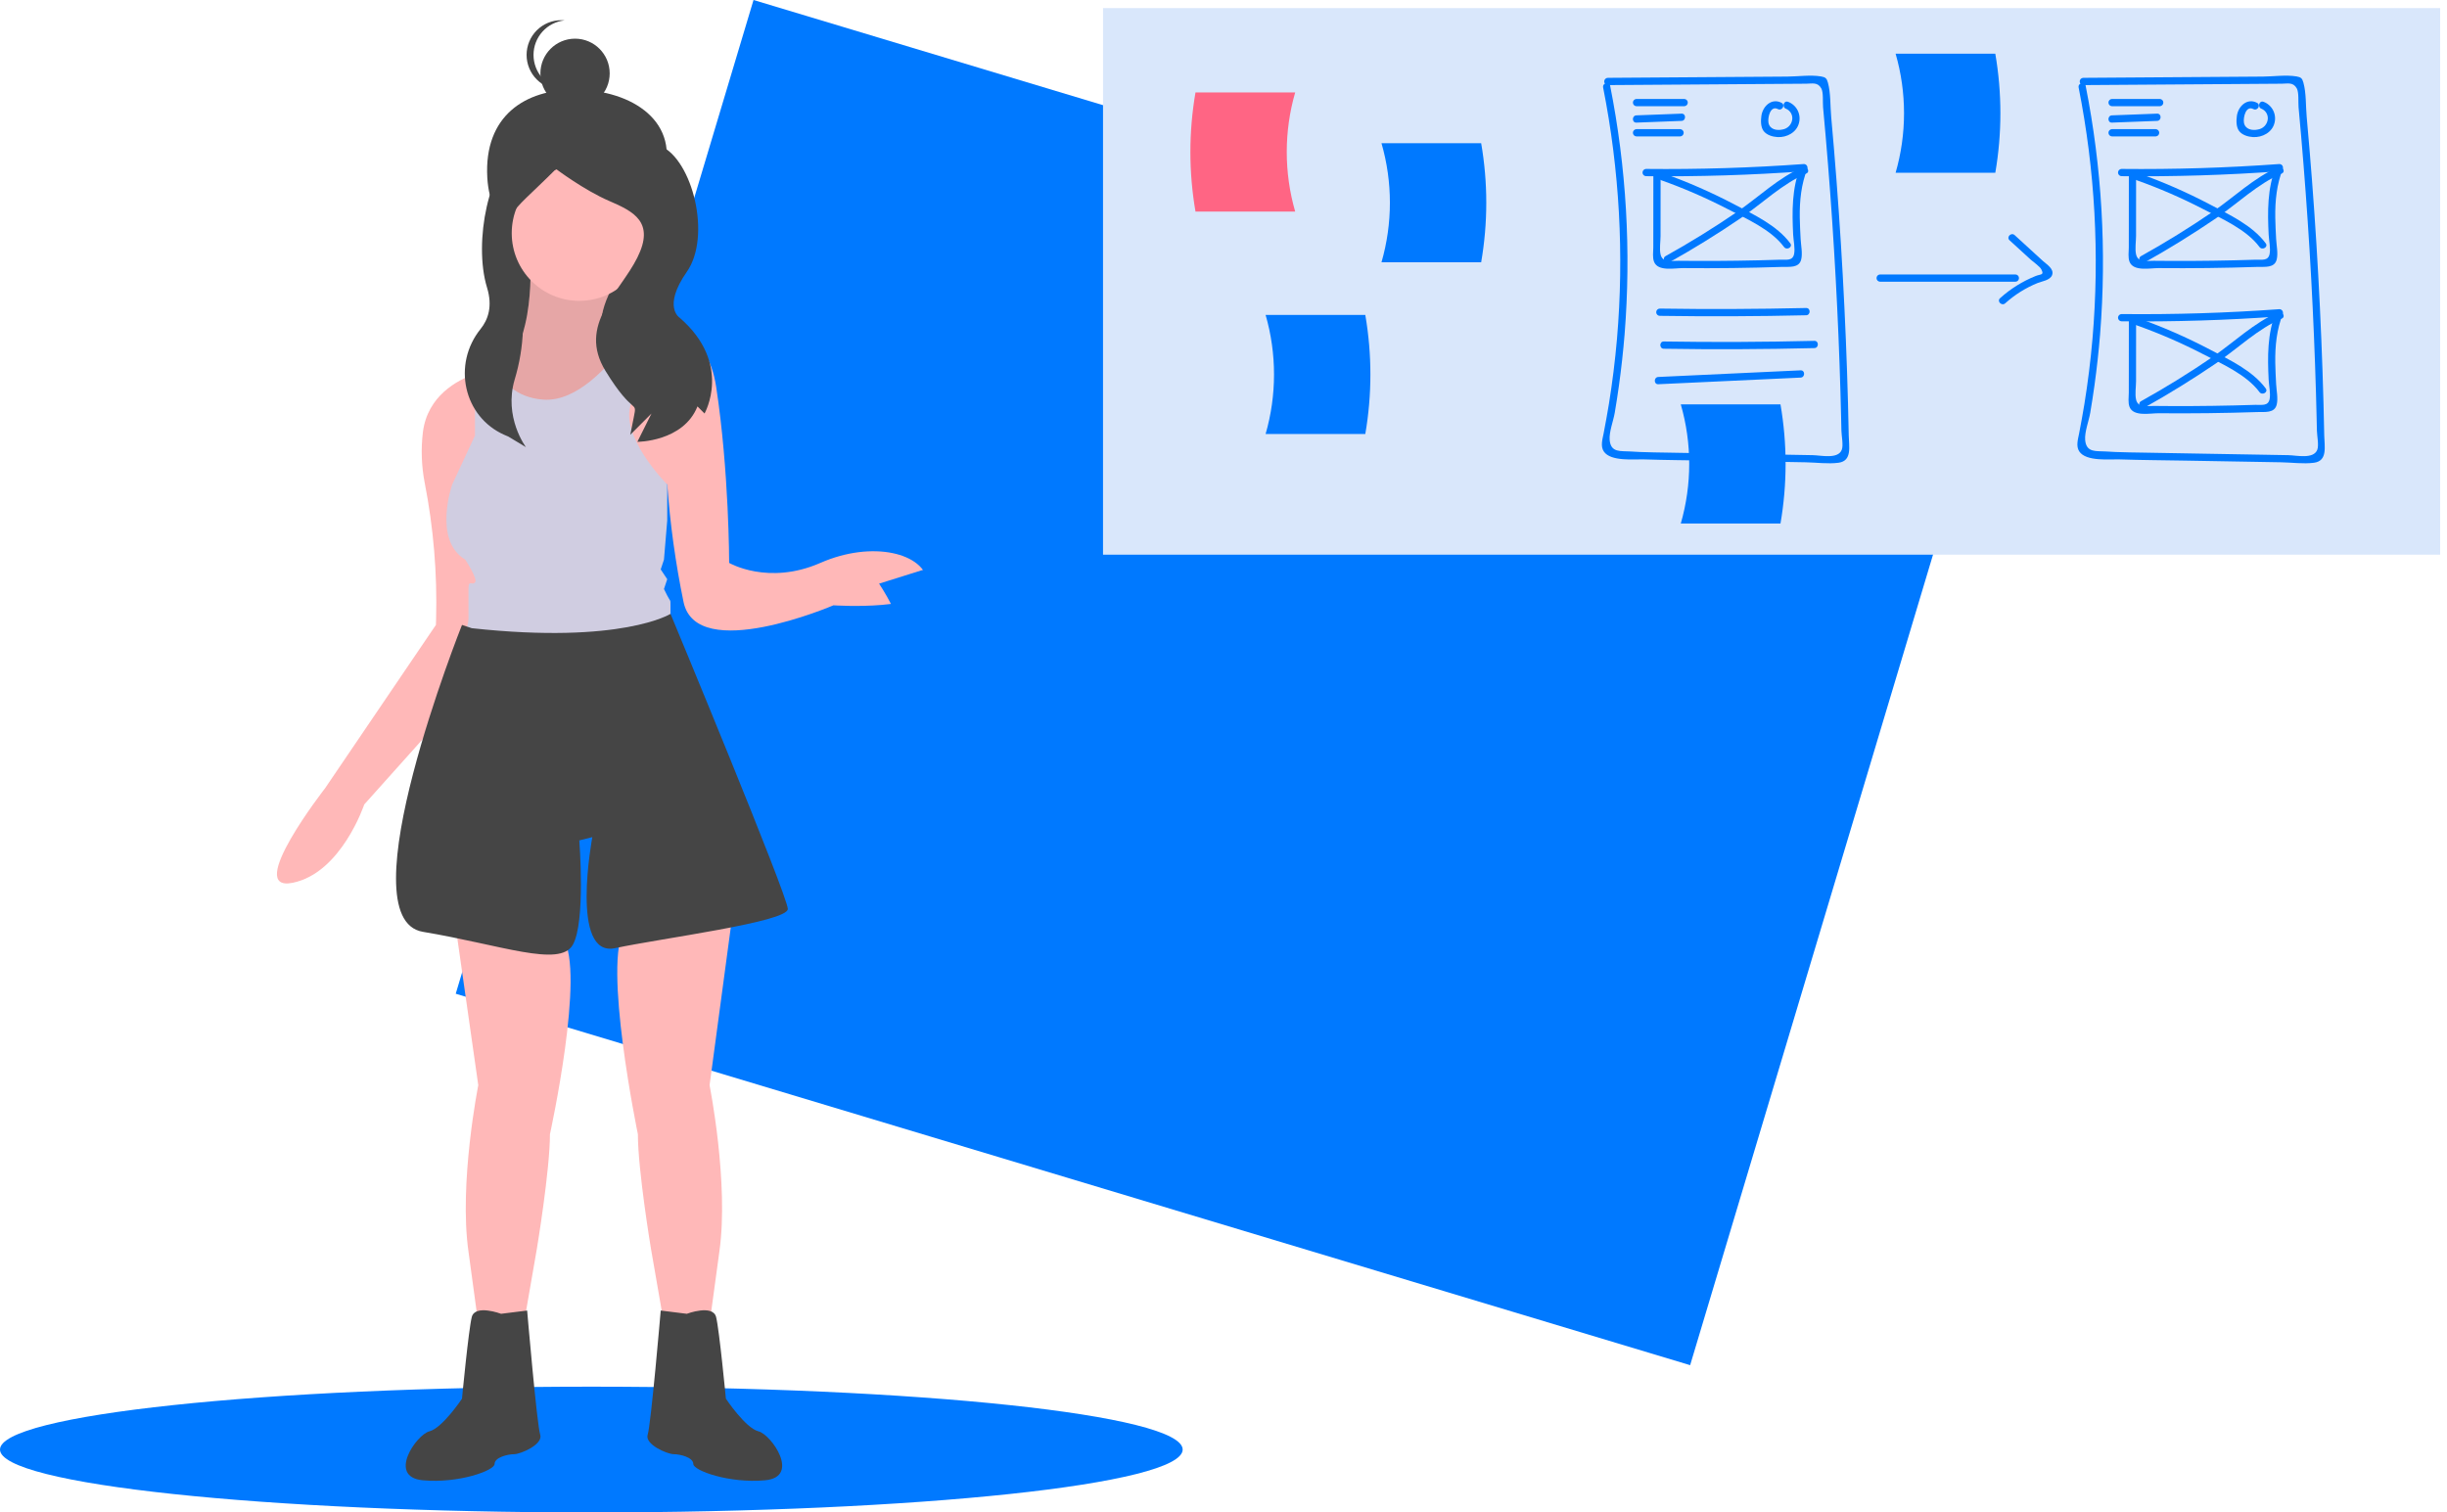 <?xml version="1.0" encoding="UTF-8"?> <svg xmlns="http://www.w3.org/2000/svg" width="220" height="136" viewBox="0 0 220 136" fill="none"><path d="M178.727 33.4L67.746 0L40.973 89.357L151.954 122.757L178.727 33.4Z" fill="#0079FF"></path><path d="M53.164 136C82.526 136 106.329 133.469 106.329 130.346C106.329 127.223 82.526 124.691 53.164 124.691C23.802 124.691 0 127.223 0 130.346C0 133.469 23.802 136 53.164 136Z" fill="#0079FF"></path><path d="M58.101 14.914H45.195V33.764H58.101V14.914Z" fill="#454545"></path><path d="M47.687 23.605C47.687 23.605 48.173 32.912 43.879 33.293C40.875 33.56 49.738 41.807 49.738 41.807L57.353 31.238C57.353 31.238 51.645 31.824 55.303 25.367L47.687 23.605Z" fill="#FFB8B8"></path><path opacity="0.1" d="M57.355 31.239L54.948 34.58L49.738 41.806C49.738 41.806 45.387 37.757 43.816 35.243C43.226 34.297 43.026 33.568 43.599 33.353C43.602 33.351 43.605 33.35 43.608 33.351C43.69 33.32 43.776 33.301 43.864 33.294C43.869 33.293 43.874 33.292 43.879 33.292C44.129 33.271 44.375 33.215 44.61 33.127C48.117 31.813 47.687 23.605 47.687 23.605L55.304 25.367C52.863 29.675 54.592 30.85 56.014 31.152C56.326 31.217 56.643 31.251 56.962 31.252C57.203 31.254 57.355 31.239 57.355 31.239Z" fill="black"></path><path d="M59.591 15.966C58.197 20.104 56.059 23.874 51.701 23.874C47.344 23.874 44.057 20.327 43.811 15.966C43.498 10.395 47.243 8.036 51.701 8.059C56.968 8.086 61.246 11.056 59.591 15.966Z" fill="#454545"></path><path d="M40.949 83.199L43 97.584C43 97.584 41.242 106.391 42.121 112.556L43 119.014H47.1L48.272 112.262C48.272 112.262 49.444 105.217 49.444 101.988C49.444 101.988 52.666 87.309 50.615 84.374L40.949 83.199Z" fill="#FFB8B8"></path><path d="M65.845 82.32L63.795 97.586C63.795 97.586 65.552 106.393 64.673 112.558L63.795 119.016H59.694L58.522 112.264C58.522 112.264 57.35 105.219 57.35 101.989C57.35 101.989 54.128 86.43 56.179 83.495L65.845 82.32Z" fill="#FFB8B8"></path><path d="M61.747 118.137C61.747 118.137 64.09 117.257 64.383 118.431C64.676 119.605 65.262 125.77 65.262 125.77C65.262 125.77 67.019 128.412 68.191 128.706C69.362 128.999 71.999 132.816 68.777 133.109C65.555 133.403 62.332 132.229 62.332 131.642C62.332 131.054 61.161 130.761 60.575 130.761C59.989 130.761 57.939 129.88 58.232 128.999C58.525 128.119 59.403 117.844 59.403 117.844L61.747 118.137Z" fill="#454545"></path><path d="M45.051 118.137C45.051 118.137 42.708 117.257 42.415 118.431C42.122 119.605 41.536 125.77 41.536 125.77C41.536 125.77 39.778 128.412 38.607 128.706C37.435 128.999 34.799 132.816 38.021 133.109C41.243 133.403 44.465 132.229 44.465 131.642C44.465 131.054 45.637 130.761 46.222 130.761C46.808 130.761 48.859 129.88 48.566 128.999C48.273 128.119 47.394 117.844 47.394 117.844L45.051 118.137Z" fill="#454545"></path><path d="M52.081 27.053C55.436 27.053 58.155 24.328 58.155 20.966C58.155 17.604 55.436 14.879 52.081 14.879C48.727 14.879 46.008 17.604 46.008 20.966C46.008 24.328 48.727 27.053 52.081 27.053Z" fill="#FFB8B8"></path><path d="M74.93 54.43C74.93 54.43 62.628 59.715 61.456 54.137C60.736 50.65 60.246 47.12 59.992 43.569C59.99 43.568 59.989 43.567 59.987 43.567C59.816 43.463 53.755 39.735 54.949 34.581C55.226 33.464 55.748 32.424 56.476 31.534C56.476 31.534 56.656 31.416 56.962 31.253C57.321 31.061 57.691 30.892 58.071 30.747C60.139 29.957 63.578 29.511 64.384 34.761C65.555 42.395 65.555 50.616 65.555 50.616C65.555 50.616 69.071 52.671 73.758 50.616C78.445 48.56 83.132 49.735 83.425 52.377C83.718 55.017 74.93 54.43 74.93 54.43Z" fill="#FFB8B8"></path><path d="M43.877 33.293L43.814 35.244L43.115 57.235L42.998 60.889L32.747 72.339C32.747 72.339 30.697 78.503 26.302 79.383C21.908 80.264 29.232 70.871 29.232 70.871L39.192 56.191L39.207 55.698C39.319 51.585 38.977 47.472 38.187 43.434C37.895 41.931 37.839 40.392 38.02 38.871C38.428 35.596 41.117 34.176 42.705 33.617C42.997 33.512 43.295 33.424 43.597 33.354C43.6 33.352 43.603 33.351 43.606 33.352C43.738 33.319 43.827 33.302 43.862 33.295C43.867 33.294 43.872 33.293 43.877 33.293Z" fill="#FFB8B8"></path><path d="M60.281 54.43V55.604C56.011 60.834 46.558 58.364 43.114 57.235C42.305 56.97 41.828 56.778 41.828 56.778C42.003 56.411 42.102 56.011 42.12 55.604V52.964C42.12 52.083 42.411 52.67 42.704 52.377C42.997 52.083 41.828 50.322 41.828 50.322C38.898 48.56 40.656 43.569 40.656 43.569L42.704 39.165V33.617C42.996 33.512 43.294 33.424 43.596 33.354C43.599 33.352 43.602 33.351 43.605 33.352C43.687 33.321 43.773 33.302 43.861 33.295C43.866 33.294 43.871 33.293 43.876 33.293C44.126 33.272 44.372 33.216 44.607 33.127C45.156 34.263 46.35 35.757 48.856 35.935C51.857 36.151 54.702 32.908 56.011 31.153C56.322 31.218 56.64 31.252 56.959 31.253C57.317 31.061 57.688 30.892 58.068 30.746L56.766 36.229C55.613 39.115 59.838 43.416 59.984 43.566C59.985 43.567 59.987 43.568 59.988 43.569V46.798L59.695 50.322L59.402 51.202L59.988 52.083L59.695 52.964L59.988 53.551C60.281 54.136 60.281 53.845 60.281 54.43Z" fill="#D0CDE1"></path><path d="M42.416 56.488L41.537 56.194C41.537 56.194 30.992 82.615 38.022 83.79C45.052 84.964 50.325 87.019 51.496 84.964C52.668 82.909 52.082 75.57 52.082 75.57L53.254 75.276C53.254 75.276 51.203 86.138 55.304 85.258C59.405 84.377 70.829 82.909 70.829 81.735C70.829 80.561 60.284 55.199 60.284 55.199C60.284 55.199 55.89 57.956 42.416 56.488Z" fill="#454545"></path><path d="M51.7 9.719C53.42 9.719 54.815 8.322 54.815 6.598C54.815 4.874 53.42 3.477 51.7 3.477C49.98 3.477 48.586 4.874 48.586 6.598C48.586 8.322 49.98 9.719 51.7 9.719Z" fill="#454545"></path><path d="M47.967 4.938C47.967 4.164 48.254 3.418 48.771 2.844C49.289 2.27 50.002 1.91 50.77 1.832C50.667 1.822 50.563 1.816 50.458 1.816C49.632 1.816 48.84 2.145 48.256 2.731C47.672 3.316 47.344 4.11 47.344 4.938C47.344 5.766 47.672 6.56 48.256 7.145C48.84 7.73 49.632 8.059 50.458 8.059C50.563 8.059 50.667 8.054 50.77 8.043C50.002 7.966 49.289 7.605 48.771 7.032C48.254 6.458 47.967 5.712 47.967 4.938V4.938Z" fill="#454545"></path><path d="M49.195 13.125C49.195 13.125 49.13 12.762 46.586 13.718C44.043 14.674 42.518 21.728 43.79 25.87C44.302 27.54 43.885 28.743 43.205 29.585C40.651 32.746 41.657 37.492 45.376 39.117C45.481 39.163 45.588 39.208 45.697 39.253L47.287 40.209C47.287 40.209 45.261 37.537 46.275 34.118C47.155 31.206 47.264 28.114 46.59 25.146C46.474 24.645 46.342 24.129 46.192 23.603C44.92 19.142 45.538 19.657 49.989 15.196C49.989 15.196 52.533 17.108 54.758 18.064C56.984 19.02 58.891 19.976 57.302 23.162C55.712 26.348 51.897 29.216 54.44 33.358C56.984 37.501 57.302 35.907 56.984 37.501L56.666 39.094L58.574 37.182L57.302 39.731C57.302 39.731 61.435 39.731 62.707 36.545L63.342 37.182C63.342 37.182 65.886 32.721 61.117 28.579C61.117 28.579 59.527 27.623 61.753 24.437C63.978 21.25 62.269 14.4 59.408 13.125C56.546 11.851 49.195 13.125 49.195 13.125Z" fill="#454545"></path><path d="M82.23 62.703L90.783 60.017C90.309 56.452 89.229 52.995 87.588 49.797L79.035 52.482C81.042 55.518 82.15 59.062 82.23 62.703Z" fill="#0079FF"></path><path d="M219.384 0.727H99.168V49.877H219.384V0.727Z" fill="#D9E7FB"></path><path d="M116.445 19.023H107.482C106.871 15.479 106.871 11.856 107.482 8.312H116.445C115.435 11.811 115.435 15.524 116.445 19.023V19.023Z" fill="#FF6584"></path><path d="M124.203 23.585H133.166C133.778 20.041 133.778 16.419 133.166 12.875H124.203C125.213 16.373 125.213 20.087 124.203 23.585V23.585Z" fill="#0079FF"></path><path d="M144.132 7.872C145.604 15.306 146.023 22.911 145.377 30.462C145.207 32.428 144.964 34.385 144.649 36.335C144.505 37.221 144.341 38.103 144.173 38.985C144.076 39.49 143.874 40.12 144.191 40.595C144.808 41.522 146.924 41.28 147.857 41.31C149.797 41.373 151.739 41.384 153.68 41.418L159.518 41.52L162.329 41.569C163.287 41.586 164.336 41.734 165.286 41.612C166.537 41.45 166.232 40.138 166.213 39.162C166.176 37.234 166.125 35.307 166.059 33.38C165.801 25.742 165.326 18.117 164.635 10.502C164.546 9.531 164.601 8.369 164.34 7.43C164.235 7.05 164.13 6.94 163.718 6.872C162.776 6.716 161.653 6.88 160.699 6.887L157.51 6.909L144.543 6.999C144.458 7.002 144.378 7.038 144.32 7.099C144.261 7.16 144.228 7.241 144.228 7.326C144.228 7.41 144.261 7.492 144.32 7.552C144.378 7.613 144.458 7.649 144.543 7.652L155.172 7.578L159.849 7.545L162.4 7.527C162.924 7.524 163.414 7.365 163.743 7.943C163.951 8.309 163.865 9.223 163.905 9.649C164.54 16.475 165.001 23.315 165.287 30.168C165.359 31.881 165.419 33.594 165.469 35.307C165.49 36.021 165.508 36.735 165.525 37.449C165.535 37.877 165.545 38.306 165.554 38.734C165.563 39.176 165.745 40.042 165.585 40.448C165.244 41.313 163.722 40.941 162.978 40.928L160.383 40.882L155.194 40.792L150.004 40.701C149.146 40.686 148.287 40.679 147.429 40.643C147.145 40.63 146.86 40.617 146.576 40.596C145.73 40.536 144.82 40.737 144.719 39.565C144.657 38.842 145.052 37.845 145.175 37.121C145.314 36.305 145.44 35.486 145.554 34.665C145.767 33.131 145.936 31.593 146.062 30.049C146.658 22.574 146.22 15.053 144.76 7.699C144.678 7.287 144.051 7.461 144.132 7.872V7.872Z" fill="#0079FF"></path><path d="M186.882 7.872C188.354 15.306 188.773 22.911 188.127 30.462C187.957 32.428 187.714 34.385 187.399 36.335C187.255 37.221 187.091 38.103 186.923 38.985C186.826 39.49 186.624 40.12 186.941 40.595C187.558 41.522 189.674 41.28 190.607 41.31C192.547 41.373 194.489 41.384 196.43 41.418L202.268 41.52L205.079 41.569C206.037 41.586 207.086 41.734 208.036 41.612C209.287 41.45 208.982 40.138 208.963 39.162C208.926 37.234 208.875 35.307 208.809 33.38C208.551 25.742 208.076 18.117 207.385 10.502C207.296 9.531 207.351 8.369 207.09 7.43C206.985 7.05 206.88 6.94 206.468 6.872C205.526 6.716 204.403 6.88 203.449 6.887L200.26 6.909L187.293 6.999C187.208 7.002 187.128 7.038 187.07 7.099C187.011 7.16 186.978 7.241 186.978 7.326C186.978 7.41 187.011 7.492 187.07 7.552C187.128 7.613 187.208 7.649 187.293 7.652L197.922 7.578L202.599 7.545L205.15 7.527C205.674 7.524 206.164 7.365 206.493 7.943C206.701 8.309 206.615 9.223 206.655 9.649C207.29 16.475 207.751 23.315 208.037 30.168C208.109 31.881 208.169 33.594 208.219 35.307C208.24 36.021 208.258 36.735 208.275 37.449C208.285 37.877 208.295 38.306 208.304 38.734C208.313 39.176 208.495 40.042 208.335 40.448C207.994 41.313 206.472 40.941 205.728 40.928L203.133 40.882L197.944 40.792L192.754 40.701C191.896 40.686 191.037 40.679 190.179 40.643C189.895 40.63 189.61 40.617 189.326 40.596C188.48 40.536 187.57 40.737 187.469 39.565C187.407 38.842 187.802 37.845 187.925 37.121C188.064 36.305 188.19 35.486 188.304 34.665C188.517 33.131 188.686 31.593 188.812 30.049C189.408 22.574 188.97 15.053 187.51 7.699C187.428 7.287 186.801 7.461 186.882 7.872V7.872Z" fill="#0079FF"></path><path d="M147.123 9.551H151.429C151.513 9.548 151.593 9.512 151.652 9.451C151.71 9.391 151.743 9.309 151.743 9.225C151.743 9.14 151.71 9.059 151.652 8.998C151.593 8.937 151.513 8.901 151.429 8.898H147.123C147.039 8.901 146.959 8.937 146.9 8.998C146.841 9.059 146.809 9.14 146.809 9.225C146.809 9.309 146.841 9.391 146.9 9.451C146.959 9.512 147.039 9.548 147.123 9.551V9.551Z" fill="#0079FF"></path><path d="M147.123 11.025L151.181 10.871C151.599 10.856 151.601 10.203 151.181 10.219L147.123 10.373C146.705 10.389 146.703 11.041 147.123 11.025Z" fill="#0079FF"></path><path d="M147.123 12.266H151.06C151.144 12.263 151.224 12.227 151.283 12.166C151.341 12.105 151.374 12.024 151.374 11.94C151.374 11.855 151.341 11.774 151.283 11.713C151.224 11.652 151.144 11.616 151.06 11.613H147.123C147.039 11.616 146.959 11.652 146.9 11.713C146.841 11.774 146.809 11.855 146.809 11.94C146.809 12.024 146.841 12.105 146.9 12.166C146.959 12.227 147.039 12.263 147.123 12.266V12.266Z" fill="#0079FF"></path><path d="M160.171 9.245C159.287 8.783 158.485 9.543 158.36 10.411C158.3 10.836 158.287 11.416 158.556 11.776C158.832 12.145 159.362 12.299 159.802 12.326C160.642 12.378 161.536 11.908 161.743 11.046C161.841 10.663 161.793 10.258 161.61 9.908C161.427 9.558 161.12 9.289 160.751 9.152C160.354 9.014 160.184 9.644 160.578 9.781C160.76 9.857 160.913 9.99 161.014 10.161C161.114 10.332 161.157 10.531 161.135 10.728C161.109 10.954 161.01 11.166 160.853 11.332C160.696 11.497 160.489 11.606 160.265 11.643C159.727 11.766 159.098 11.633 158.994 11.026C158.916 10.572 159.162 9.453 159.842 9.809C160.213 10.003 160.542 9.44 160.171 9.245V9.245Z" fill="#0079FF"></path><path d="M189.877 9.551H194.183C194.267 9.548 194.347 9.512 194.406 9.451C194.464 9.391 194.497 9.309 194.497 9.225C194.497 9.14 194.464 9.059 194.406 8.998C194.347 8.937 194.267 8.901 194.183 8.898H189.877C189.793 8.901 189.713 8.937 189.654 8.998C189.595 9.059 189.562 9.14 189.562 9.225C189.562 9.309 189.595 9.391 189.654 9.451C189.713 9.512 189.793 9.548 189.877 9.551V9.551Z" fill="#0079FF"></path><path d="M189.876 11.025L193.935 10.871C194.353 10.856 194.355 10.203 193.935 10.219L189.876 10.373C189.459 10.389 189.457 11.041 189.876 11.025Z" fill="#0079FF"></path><path d="M189.877 12.266H193.814C193.898 12.263 193.978 12.227 194.037 12.166C194.095 12.105 194.128 12.024 194.128 11.94C194.128 11.855 194.095 11.774 194.037 11.713C193.978 11.652 193.898 11.616 193.814 11.613H189.877C189.793 11.616 189.713 11.652 189.654 11.713C189.595 11.774 189.562 11.855 189.562 11.94C189.562 12.024 189.595 12.105 189.654 12.166C189.713 12.227 189.793 12.263 189.877 12.266V12.266Z" fill="#0079FF"></path><path d="M202.921 9.245C202.037 8.783 201.235 9.543 201.11 10.411C201.05 10.836 201.037 11.416 201.306 11.776C201.582 12.145 202.112 12.299 202.552 12.326C203.392 12.378 204.286 11.908 204.493 11.046C204.591 10.663 204.543 10.258 204.36 9.908C204.177 9.558 203.87 9.289 203.501 9.152C203.104 9.014 202.934 9.644 203.328 9.781C203.51 9.857 203.663 9.99 203.764 10.161C203.864 10.332 203.907 10.531 203.885 10.728C203.859 10.954 203.76 11.166 203.603 11.332C203.446 11.497 203.239 11.606 203.015 11.643C202.477 11.766 201.848 11.633 201.744 11.026C201.666 10.572 201.912 9.453 202.592 9.809C202.963 10.003 203.292 9.44 202.921 9.245V9.245Z" fill="#0079FF"></path><path d="M147.986 15.842C152.722 15.892 157.454 15.745 162.18 15.402L161.866 14.989C161.092 16.954 161.114 19.025 161.216 21.103C161.242 21.624 161.405 22.326 161.3 22.842C161.167 23.491 160.586 23.336 160.008 23.354C158.736 23.396 157.463 23.425 156.189 23.443C154.987 23.46 153.785 23.467 152.582 23.463C152.016 23.462 151.45 23.458 150.884 23.451C150.22 23.444 149.464 23.637 149.293 22.866C149.183 22.372 149.294 21.722 149.294 21.214L149.295 19.355L149.298 15.637C149.295 15.553 149.259 15.473 149.198 15.414C149.138 15.355 149.057 15.322 148.972 15.322C148.888 15.322 148.807 15.355 148.746 15.414C148.685 15.473 148.65 15.553 148.647 15.637L148.644 20.181L148.642 22.246C148.642 22.657 148.557 23.152 148.71 23.542C149.061 24.438 150.58 24.101 151.309 24.108C152.794 24.122 154.28 24.119 155.765 24.101C157.25 24.083 158.736 24.049 160.22 24C160.86 23.979 161.745 24.124 161.939 23.334C162.075 22.779 161.917 22.057 161.888 21.491C161.854 20.846 161.819 20.2 161.81 19.553C161.79 18.044 161.938 16.576 162.494 15.163C162.507 15.114 162.509 15.064 162.499 15.014C162.489 14.965 162.469 14.919 162.438 14.879C162.408 14.839 162.369 14.807 162.324 14.784C162.279 14.762 162.23 14.75 162.18 14.75C157.456 15.093 152.725 15.239 147.986 15.19C147.902 15.193 147.822 15.228 147.763 15.289C147.705 15.35 147.672 15.431 147.672 15.516C147.672 15.601 147.705 15.682 147.763 15.743C147.822 15.803 147.902 15.839 147.986 15.842L147.986 15.842Z" fill="#0079FF"></path><path d="M149.336 16.2C151.363 16.919 153.34 17.775 155.252 18.761C156.968 19.649 159.214 20.62 160.394 22.208C160.642 22.541 161.207 22.216 160.956 21.879C159.751 20.257 157.675 19.303 155.931 18.381C153.86 17.292 151.714 16.353 149.509 15.571C149.113 15.43 148.943 16.06 149.336 16.2Z" fill="#0079FF"></path><path d="M162.07 15.037C159.919 15.959 158.097 17.736 156.174 19.052C154.093 20.476 151.95 21.802 149.746 23.029C149.38 23.234 149.708 23.798 150.074 23.593C152.274 22.361 154.417 21.036 156.503 19.615C158.425 18.299 160.248 16.522 162.399 15.601C162.783 15.436 162.452 14.874 162.07 15.037V15.037Z" fill="#0079FF"></path><path d="M190.736 15.842C195.472 15.892 200.204 15.745 204.93 15.402L204.616 14.989C203.842 16.954 203.864 19.025 203.966 21.103C203.992 21.624 204.155 22.326 204.05 22.842C203.917 23.491 203.336 23.336 202.758 23.354C201.486 23.396 200.213 23.425 198.939 23.443C197.737 23.46 196.535 23.467 195.332 23.463C194.766 23.462 194.2 23.458 193.634 23.451C192.97 23.444 192.214 23.637 192.043 22.866C191.933 22.372 192.044 21.722 192.044 21.214L192.045 19.355L192.048 15.637C192.045 15.553 192.009 15.473 191.948 15.414C191.888 15.355 191.807 15.322 191.722 15.322C191.638 15.322 191.557 15.355 191.496 15.414C191.435 15.473 191.4 15.553 191.397 15.637L191.394 20.181L191.392 22.246C191.392 22.657 191.307 23.152 191.46 23.542C191.811 24.438 193.33 24.101 194.059 24.108C195.544 24.122 197.03 24.119 198.515 24.101C200 24.083 201.486 24.049 202.97 24C203.61 23.979 204.495 24.124 204.689 23.334C204.825 22.779 204.667 22.057 204.638 21.491C204.604 20.846 204.569 20.2 204.56 19.553C204.54 18.044 204.688 16.576 205.244 15.163C205.257 15.114 205.259 15.064 205.249 15.014C205.239 14.965 205.219 14.919 205.188 14.879C205.158 14.839 205.119 14.807 205.074 14.784C205.029 14.762 204.98 14.75 204.93 14.75C200.206 15.093 195.475 15.239 190.736 15.19C190.652 15.193 190.572 15.228 190.513 15.289C190.455 15.35 190.422 15.431 190.422 15.516C190.422 15.601 190.455 15.682 190.513 15.743C190.572 15.803 190.652 15.839 190.736 15.842L190.736 15.842Z" fill="#0079FF"></path><path d="M192.082 16.2C194.109 16.919 196.086 17.775 197.998 18.761C199.714 19.649 201.96 20.62 203.14 22.208C203.388 22.541 203.953 22.216 203.702 21.879C202.497 20.257 200.421 19.303 198.678 18.381C196.606 17.292 194.46 16.353 192.255 15.571C191.86 15.43 191.689 16.06 192.082 16.2V16.2Z" fill="#0079FF"></path><path d="M204.817 15.037C202.665 15.959 200.843 17.736 198.92 19.052C196.839 20.476 194.697 21.802 192.492 23.029C192.126 23.234 192.454 23.798 192.82 23.593C195.02 22.361 197.163 21.036 199.249 19.615C201.171 18.299 202.994 16.522 205.145 15.601C205.529 15.436 205.198 14.874 204.817 15.037V15.037Z" fill="#0079FF"></path><path d="M190.736 28.893C195.472 28.943 200.204 28.796 204.93 28.453L204.616 28.04C203.842 30.005 203.864 32.076 203.966 34.154C203.992 34.675 204.155 35.377 204.05 35.893C203.917 36.541 203.336 36.386 202.758 36.405C201.486 36.446 200.213 36.476 198.939 36.494C197.737 36.511 196.535 36.518 195.332 36.514C194.766 36.512 194.2 36.508 193.634 36.502C192.97 36.495 192.214 36.688 192.043 35.917C191.933 35.422 192.044 34.773 192.044 34.264L192.045 32.406L192.048 28.688C192.045 28.604 192.009 28.523 191.948 28.465C191.888 28.406 191.807 28.373 191.722 28.373C191.638 28.373 191.557 28.406 191.496 28.465C191.435 28.523 191.4 28.604 191.397 28.688L191.394 33.232L191.392 35.297C191.392 35.707 191.307 36.203 191.46 36.592C191.811 37.488 193.33 37.152 194.059 37.159C195.544 37.172 197.03 37.17 198.515 37.152C200 37.134 201.486 37.1 202.97 37.051C203.61 37.029 204.495 37.175 204.689 36.385C204.825 35.83 204.667 35.108 204.638 34.542C204.604 33.896 204.569 33.251 204.56 32.604C204.54 31.095 204.688 29.626 205.244 28.214C205.257 28.165 205.259 28.114 205.249 28.065C205.239 28.016 205.219 27.97 205.188 27.93C205.158 27.89 205.119 27.858 205.074 27.835C205.029 27.813 204.98 27.801 204.93 27.801C200.206 28.144 195.475 28.29 190.736 28.24C190.652 28.243 190.572 28.279 190.513 28.34C190.455 28.401 190.422 28.482 190.422 28.567C190.422 28.651 190.455 28.733 190.513 28.793C190.572 28.854 190.652 28.89 190.736 28.893H190.736Z" fill="#0079FF"></path><path d="M192.082 29.247C194.109 29.966 196.086 30.822 197.998 31.808C199.714 32.696 201.96 33.667 203.14 35.255C203.388 35.588 203.953 35.263 203.702 34.926C202.497 33.304 200.421 32.35 198.678 31.428C196.606 30.339 194.46 29.4 192.255 28.618C191.86 28.477 191.689 29.107 192.082 29.247V29.247Z" fill="#0079FF"></path><path d="M204.817 28.084C202.665 29.006 200.843 30.782 198.92 32.099C196.839 33.523 194.697 34.849 192.492 36.076C192.126 36.281 192.454 36.845 192.82 36.639C195.02 35.408 197.163 34.082 199.249 32.662C201.171 31.346 202.994 29.569 205.145 28.648C205.529 28.483 205.198 27.921 204.817 28.084V28.084Z" fill="#0079FF"></path><path d="M149.217 28.401C153.605 28.467 157.993 28.45 162.381 28.348C162.799 28.338 162.801 27.686 162.381 27.695C157.994 27.797 153.605 27.815 149.217 27.748C149.132 27.751 149.052 27.787 148.994 27.848C148.935 27.908 148.902 27.99 148.902 28.074C148.902 28.159 148.935 28.24 148.994 28.301C149.052 28.362 149.132 28.398 149.217 28.401V28.401Z" fill="#0079FF"></path><path d="M149.588 31.359C154.099 31.431 158.61 31.412 163.121 31.301C163.539 31.291 163.541 30.638 163.121 30.649C158.611 30.759 154.1 30.779 149.588 30.707C149.169 30.7 149.169 31.352 149.588 31.359Z" fill="#0079FF"></path><path d="M149.091 34.549L161.886 33.954C162.304 33.934 162.306 33.282 161.886 33.301L149.091 33.897C148.674 33.916 148.672 34.569 149.091 34.549Z" fill="#0079FF"></path><path d="M169.025 25.332H181.205C181.289 25.329 181.369 25.294 181.428 25.233C181.486 25.172 181.519 25.09 181.519 25.006C181.519 24.921 181.486 24.84 181.428 24.779C181.369 24.718 181.289 24.683 181.205 24.68H169.025C168.941 24.683 168.861 24.718 168.802 24.779C168.744 24.84 168.711 24.921 168.711 25.006C168.711 25.09 168.744 25.172 168.802 25.233C168.861 25.294 168.941 25.329 169.025 25.332V25.332Z" fill="#0079FF"></path><path d="M180.669 21.605L182.572 23.345C182.79 23.544 183.389 23.955 183.524 24.216C183.803 24.754 183.503 24.631 183.024 24.817C181.847 25.287 180.762 25.962 179.82 26.811C179.505 27.089 179.967 27.549 180.281 27.273C181.139 26.499 182.126 25.881 183.197 25.447C183.581 25.294 184.309 25.205 184.491 24.747C184.715 24.186 184.004 23.772 183.667 23.464L181.13 21.143C180.821 20.861 180.359 21.321 180.669 21.605V21.605Z" fill="#0079FF"></path><path d="M151.113 47.074H160.076C160.688 43.53 160.688 39.907 160.076 36.363H151.113C152.123 39.862 152.123 43.575 151.113 47.074Z" fill="#0079FF"></path><path d="M113.785 39.027H122.748C123.36 35.483 123.36 31.86 122.748 28.316H113.785C114.795 31.815 114.795 35.528 113.785 39.027V39.027Z" fill="#0079FF"></path><path d="M170.426 15.538H179.389C180 11.995 180 8.372 179.389 4.828H170.426C171.436 8.326 171.436 12.04 170.426 15.538Z" fill="#0079FF"></path></svg> 